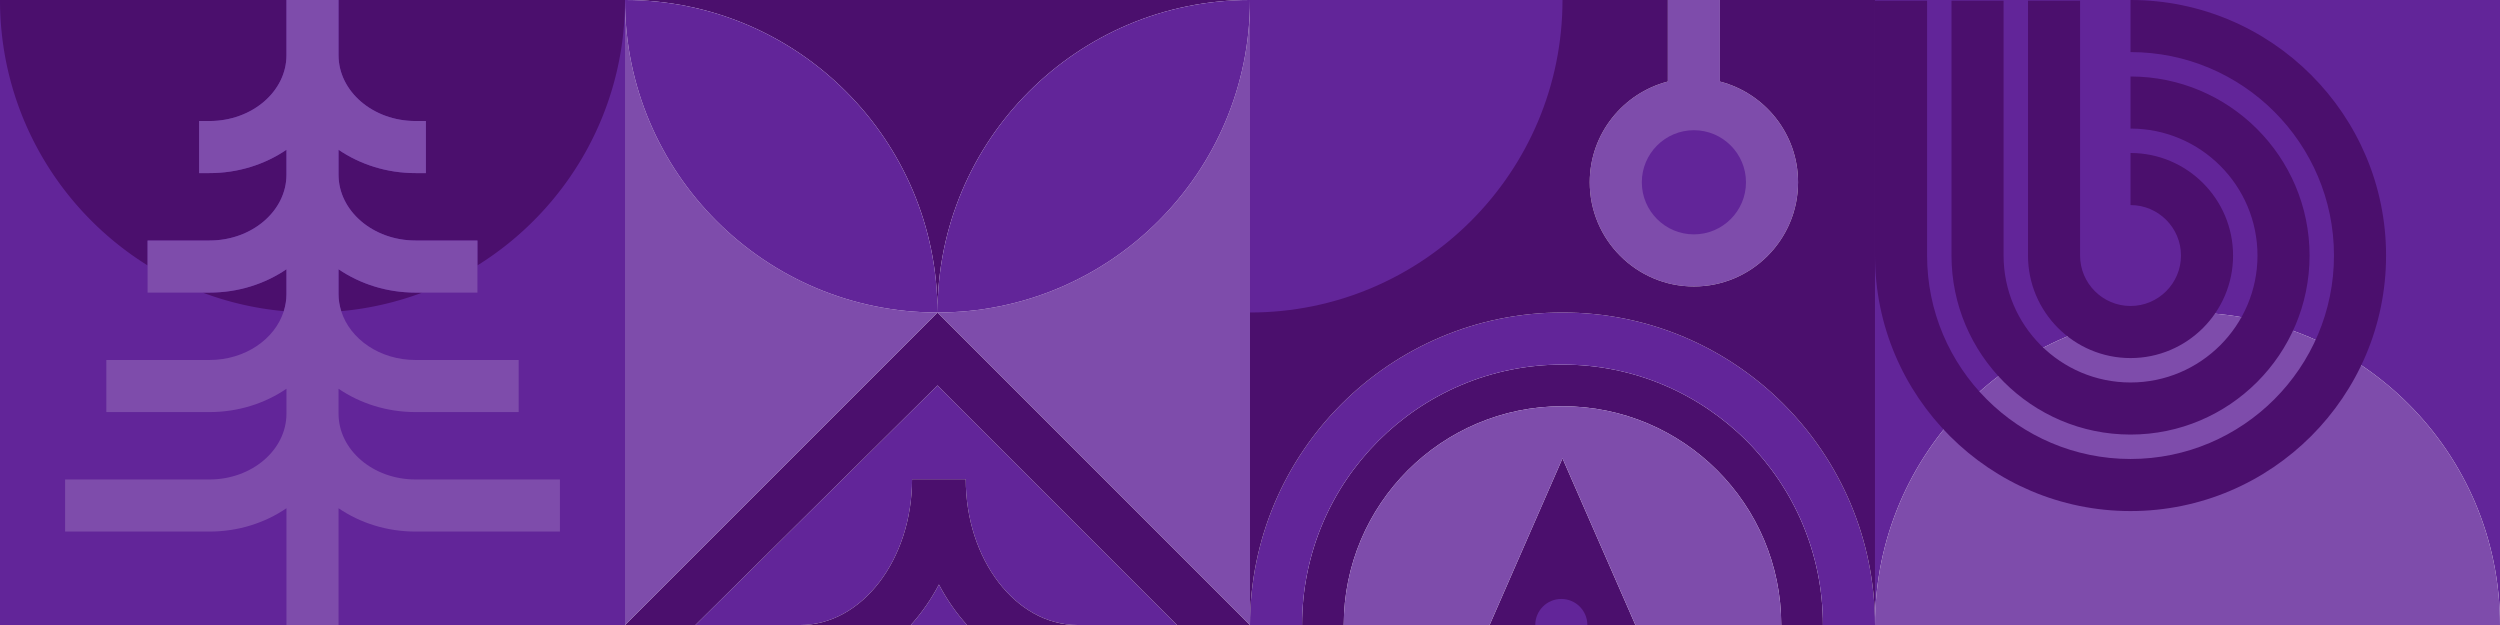 <svg width="1120" height="280" xmlns="http://www.w3.org/2000/svg">
    <g fill="none" fill-rule="evenodd">
        <path d="M840.001 0v280c0-77.32 62.68-140 140-140C1057.322 140 1120 202.68 1120 280V0H840.001z" fill="#622599"/>
        <path d="M980 140c-77.319 0-139.999 62.68-139.999 140H1120c0-77.32-62.678-140-140-140" fill="#7E4CAB"/>
        <path d="M954.478 0c63.123 0 114.48 51.355 114.48 114.476 0 63.124-51.357 114.48-114.48 114.48C891.354 228.956 840 177.6 840 114.476V.29h23.333v114.186c0 50.26 40.887 91.147 91.145 91.147 50.257 0 91.146-40.887 91.146-91.147 0-50.258-40.889-91.142-91.146-91.142V0zm-56.873.288v114.19c0 31.36 25.515 56.874 56.873 56.874 31.36 0 56.874-25.515 56.874-56.875s-25.515-56.875-56.874-56.875V34.27c44.225 0 80.208 35.982 80.208 80.208s-35.983 80.208-80.208 80.208c-44.226 0-80.206-35.982-80.206-80.208V.288h23.333zm34.27.002v114.188c0 12.463 10.14 22.603 22.603 22.603 12.464 0 22.605-10.14 22.605-22.603 0-12.464-10.14-22.605-22.605-22.605V68.54c25.328 0 45.936 20.608 45.936 45.938 0 25.33-20.608 45.937-45.936 45.937-25.329 0-45.937-20.606-45.937-45.937V.29h23.334zM667.334 280h65.333L700 205.335z" fill="#4B0F6D"/>
        <path d="M700 163.333c-64.432 0-116.666 52.234-116.666 116.667h18.667c0-54.124 43.876-98 98-98 54.123 0 98 43.876 98 98h18.666c0-64.433-52.234-116.667-116.666-116.667" fill="#4B0F6D"/>
        <path d="M700 140c-77.319 0-139.999 62.68-139.999 140h23.333c0-64.433 52.234-116.667 116.667-116.667 64.432 0 116.666 52.234 116.666 116.667H840c0-77.32-62.68-140-140-140" fill="#622599"/>
        <path d="M700 182c-54.123 0-97.999 43.876-97.999 98h65.333l32.667-74.667L732.667 280H798c0-54.124-43.876-98-98-98" fill="#7E4CAB"/>
        <path d="M699.467 268.333c-6.444 0-11.666 5.225-11.666 11.667h23.333c0-6.442-5.222-11.667-11.667-11.667" fill="#622599"/>
        <path d="M712.2 81.667c0 25.73 20.935 46.666 46.667 46.666 25.732 0 46.666-20.937 46.666-46.666 0-21.698-14.907-39.93-35-45.132V0H747.2v36.535c-20.094 5.201-35 23.434-35 45.132" fill="#7E4CAB"/>
        <path d="M782.2 81.667c0 12.866-10.467 23.333-23.333 23.333-12.866 0-23.333-10.467-23.333-23.333 0-12.869 10.467-23.334 23.333-23.334 12.866 0 23.333 10.465 23.333 23.334z" fill="#622599"/>
        <path d="M770.533 0v36.535c20.093 5.201 35 23.434 35 45.132 0 25.73-20.934 46.666-46.666 46.666-25.732 0-46.667-20.937-46.667-46.666 0-21.698 14.906-39.93 35-45.132V0H560v280c0-77.32 62.682-140 140-140 77.319 0 139.999 62.68 139.999 140V0h-69.466z" fill="#4B0F6D"/>
        <path d="M700 0c0 77.32-62.68 140-139.999 140V0h140z" fill="#622599"/>
        <g>
            <path fill="#622599" d="M0 280h280V0H0z"/>
            <path d="M151.667 120.625c9.636 6.564 21.574 10.453 34.49 10.453h3.062a139.212 139.212 0 0 1-36.348 8.31c-.761-2.43-1.204-4.97-1.204-7.603zm-23.333 0v11.16c0 2.632-.446 5.173-1.206 7.602a139.217 139.217 0 0 1-36.347-8.309h3.062c12.915 0 24.854-3.89 34.49-10.453zm0-120.624v24.724c0 16.261-15.473 29.491-34.492 29.491h-4.639V77.55h4.639c12.915 0 24.855-3.892 34.491-10.454v11.16c0 16.26-15.472 29.49-34.491 29.49h-27.73v11.157C26.428 94.191 0 50.191 0 .001h128.333zM280 .001c0 50.19-26.428 94.189-66.11 118.901v-11.158h-27.732c-19.02 0-34.491-13.227-34.491-29.488v-11.16c9.636 6.563 21.574 10.453 34.49 10.453h4.642V54.215h-4.641c-19.02 0-34.491-13.23-34.491-29.488V0z" fill="#4B0F6D"/>
            <path d="M186.159 214.805c-19.02 0-34.492-13.23-34.492-29.491v-11.158c9.637 6.563 21.577 10.453 34.492 10.453h46.204v-23.333H186.16c-15.942 0-29.351-9.308-33.288-21.89-.76-2.428-1.204-4.97-1.204-7.601v-11.16c9.637 6.563 21.577 10.453 34.492 10.453h27.731v-23.334H186.16c-19.02 0-34.492-13.227-34.492-29.488v-11.16c9.637 6.563 21.577 10.453 34.492 10.453h4.638V54.215h-4.638c-19.02 0-34.492-13.23-34.492-29.488V0h-23.333v24.727c0 16.258-15.472 29.488-34.491 29.488h-4.641V77.55h4.64c12.918 0 24.855-3.89 34.492-10.454v11.16c0 16.262-15.472 29.49-34.491 29.49h-27.73v23.333h27.73c12.917 0 24.854-3.89 34.49-10.454v11.16c0 2.633-.445 5.174-1.203 7.603-3.936 12.581-17.346 21.889-33.287 21.889H47.64v23.333h46.203c12.917 0 24.854-3.89 34.49-10.453v11.158c0 16.26-15.471 29.49-34.49 29.49H29.167v23.334h64.676c12.917 0 24.854-3.89 34.49-10.45v52.31h23.334v-52.31c9.637 6.56 21.577 10.45 34.492 10.45h64.675v-23.333h-64.675z" fill="#7E4CAB"/>
        </g>
        <g>
            <path d="M408.046 280h25.172c-4.823-5.341-9.077-11.424-12.584-18.135-3.511 6.711-7.767 12.794-12.588 18.135" fill="#622599"/>
            <path d="M311.541 280h47c27.608 0 50.067-29.309 50.067-65.333h24.047c0 36.024 22.463 65.333 50.071 65.333h44.59L420 172.667 311.541 280z" fill="#622599"/>
            <path fill="#4B0F6D" d="M280 280h31.542L420 172.667 527.315 280H560L420 140z"/>
            <path d="M432.656 214.667h-24.05c0 36.024-22.458 65.333-50.066 65.333h49.506c4.823-5.341 9.077-11.424 12.588-18.135 3.51 6.711 7.76 12.794 12.584 18.135h49.509c-27.608 0-50.071-29.309-50.071-65.333M420 140C420 62.68 482.678 0 560 0H280c77.32 0 140 62.68 140 140" fill="#4B0F6D"/>
            <path d="M420 140c-77.322 0-140-62.68-140-140v280l140-140 140 140V.005C559.995 77.325 497.317 140 420 140" fill="#7E4CAB"/>
            <path d="M420 140C420 62.68 357.32 0 280 0c0 77.32 62.678 140 140 140M420 140c77.317 0 139.995-62.676 140-139.995V0c-77.322 0-140 62.68-140 140" fill="#622599"/>
        </g>
    </g>
</svg>
